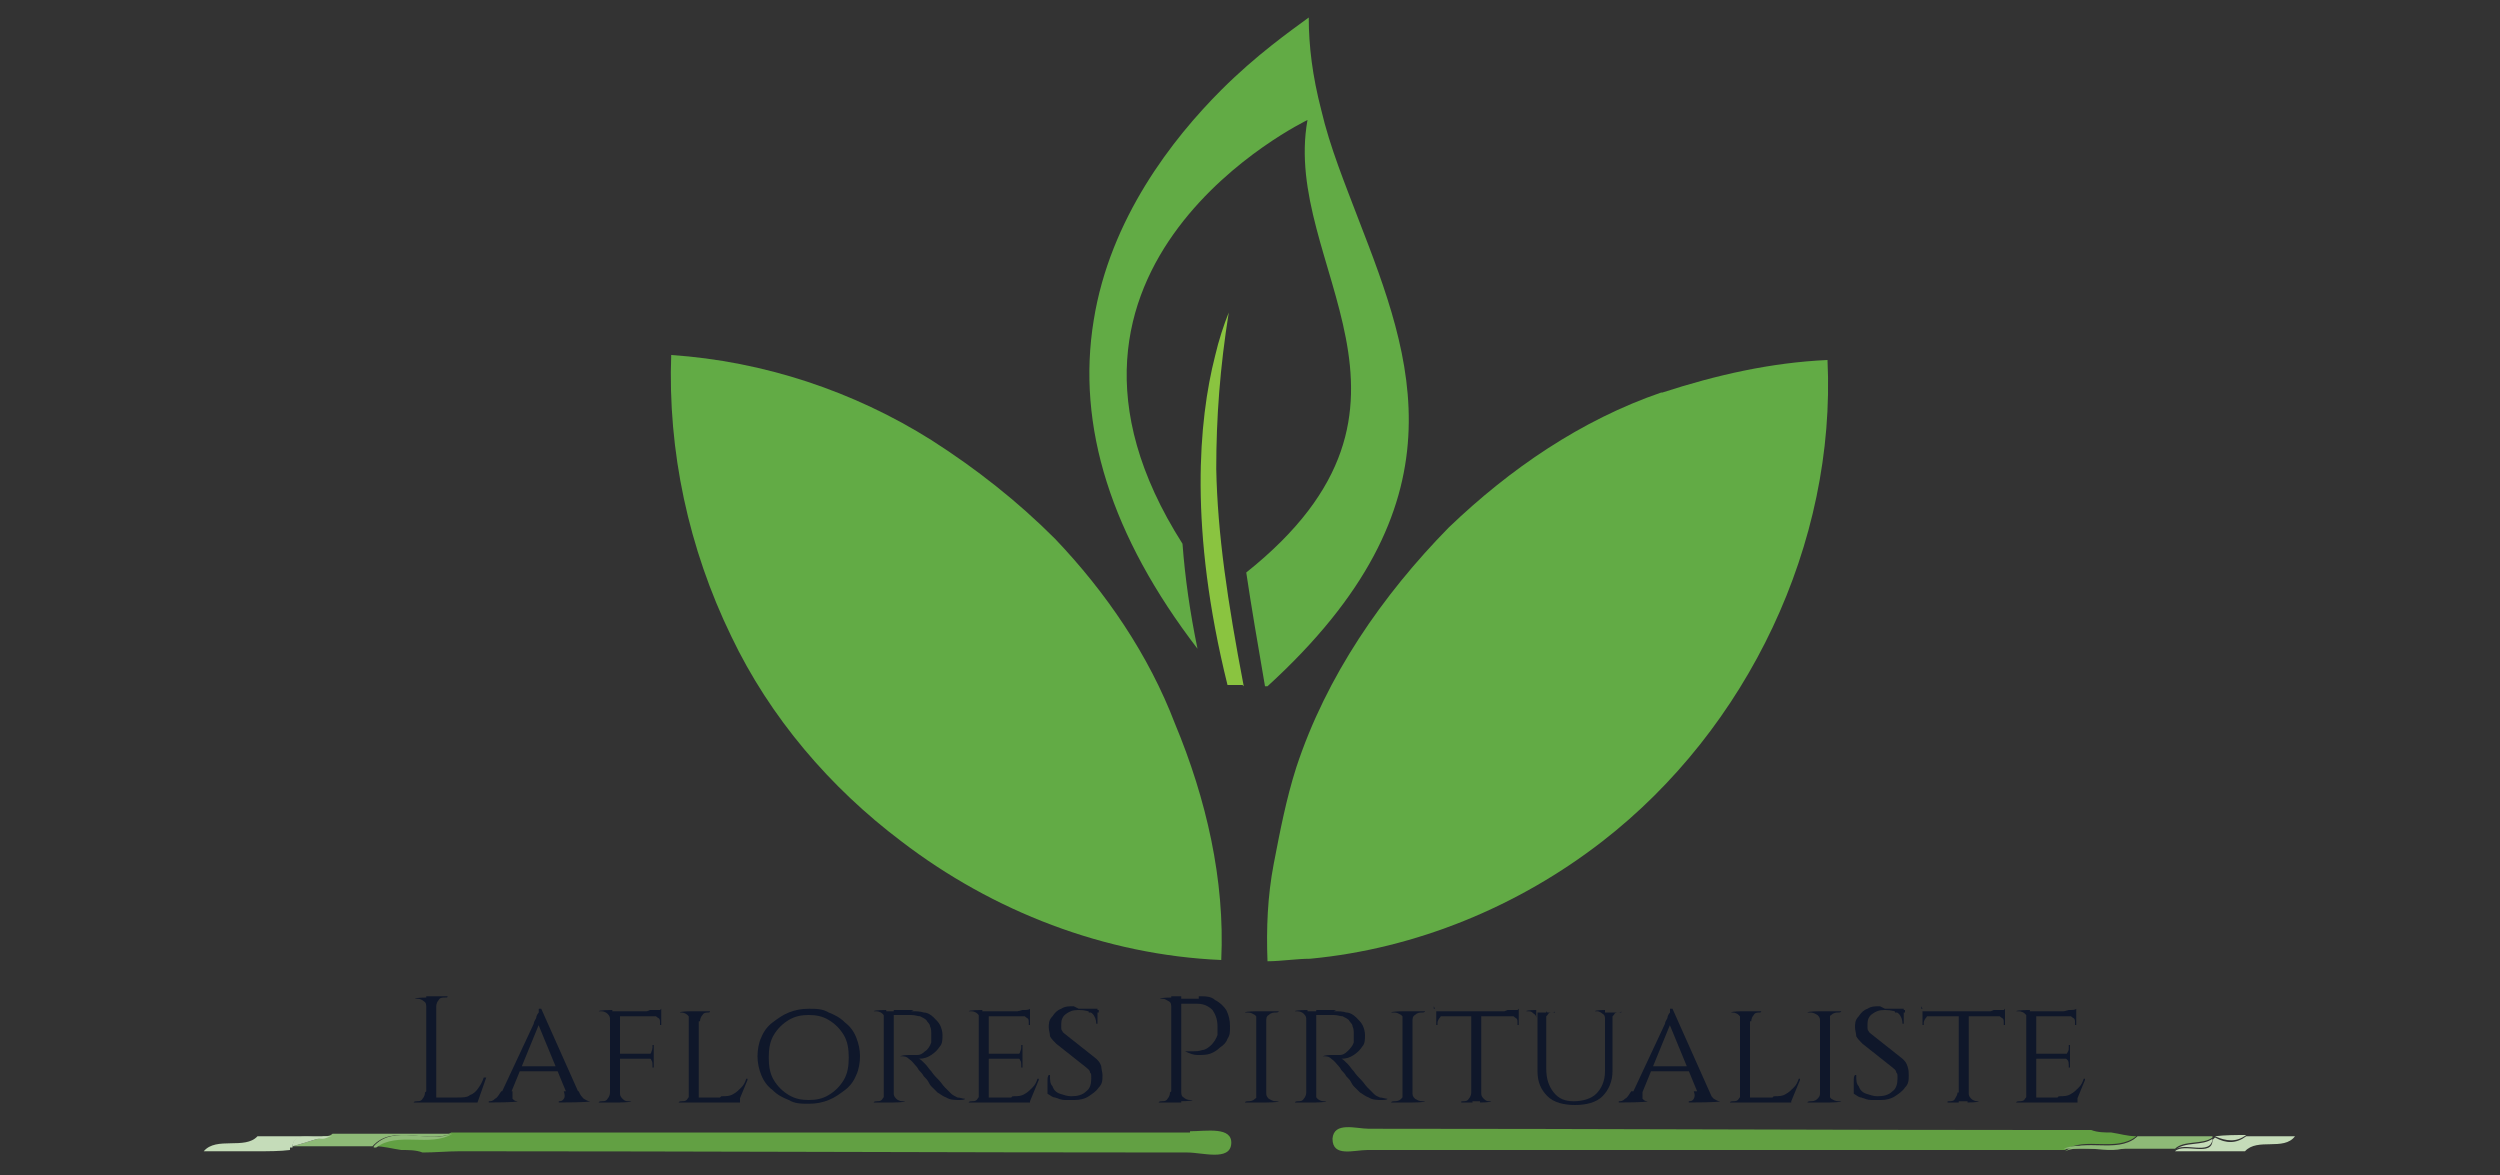 <svg xmlns="http://www.w3.org/2000/svg" viewBox="0 0 200 94"><rect x="0" y="0" width="200" height="94" fill="#333333" stroke="none"/><defs><style>      .cls-1 {        fill: #dbebc7;      }      .cls-2 {        fill: #97c55c;      }      .cls-3 {        fill: #92c254;      }      .cls-4 {        fill: #b1d485;      }      .cls-5 {        fill: #8ac440;      }      .cls-6 {        fill: #e9f3dd;      }      .cls-7 {        fill: #bbd995;      }      .cls-8 {        fill: #bfdc9c;      }      .cls-9 {        fill: #e5f1d7;      }      .cls-10 {        fill: #9cc864;      }      .cls-11 {        fill: #c5dcb9;      }      .cls-12 {        fill: #92c355;      }      .cls-13 {        fill: #8eba77;      }      .cls-14 {        fill: #a6ce74;      }      .cls-15 {        fill: #62ab45;      }      .cls-16 {        fill: none;      }      .cls-17 {        fill: #62a043;      }      .cls-18 {        fill: #a8cf77;      }      .cls-19 {        fill: #a7cf77;      }      .cls-20 {        fill: #a9cf78;      }      .cls-21 {        fill: #ebf4e1;      }      .cls-22 {        fill: #62a042;      }      .cls-23 {        fill: #c7e0a8;      }      .cls-24 {        fill: #cee87c;      }      .cls-25 {        fill: #9ec968;      }      .cls-26 {        fill: #a0ca6b;      }      .cls-27 {        fill: #d0e5b6;      }      .cls-28 {        fill: #aed27f;      }      .cls-29 {        fill: #e4f0d5;      }      .cls-30 {        fill: #c6dfa6;      }      .cls-31 {        fill: #cae1ab;      }      .cls-32 {        fill: #a7ce76;      }      .cls-33 {        fill: #aed280;      }      .cls-34 {        fill: #d8e9c2;      }      .cls-35 {        fill: #0f172a;      }      .cls-36 {        fill: #001524;      }      .cls-37 {        fill: #9fca6a;      }      .cls-38 {        fill: #daeac5;      }      .cls-39 {        fill: #9ac762;      }      .cls-40 {        fill: #aed381;      }    </style></defs><g><g id="Layer_1"><path class="cls-24" d="M-92.6-180.4q3.7,2,1.1,4.7c-.5.5-.7,1-.7,1.6,0,1.6-1.1,3-3.6,4.1-1.6.7-3,1.6-4.5,2.4,0,.2-1.5.8.2.7,1.1,0,2.3.3,3.4-.2,3.7-.3,7.3-.7,11-.5.9,0,1.3,0,1.4.7,0,1,.7,1.8,3.1,1.8.6,0,1.3.2,1,.6-.7.9.5.9,1.4,1.1,1.2.3,1.1.7-.1,1.1-.7.2-1.6.4-2.2.7-.8.4-2.5.5-2,1.2.5.7,2.1.9,3.5.8,1.2-.1,2.3-.4,3.5-.6,1-.2,1.2.1,1.6.4,1.8,1.1,4.2.6,6.6.5.7,1.4,3,1.3,5.1,1.4.9,0,1.3.2,1.2.6,0,.9-.8,1.8-1.8,2.5-.3.4-.6.9-.9,1.3-.2.3-1.8.7,0,1,1.1.2.9,1.3-.2,1.3-3.1.2-1.2,1.2-1.6,1.9-1.9.8-4.2,1.1-6.4,1.4-7.7,1-15.1,2.6-22.7,3.7-2.2.3-4.4.8-6.7.9-9.9.7-19.1,3-28.4,5-7.8,1.7-15.5,3.7-23.2,5.5-8.3,1.9-16.5,4.1-24.7,6.2-2,0-4.3,1.1-5.9-.2-.1-1-.9-1.6-3.1-1.7-1.6,0-3.6,0-4.3-1-1.8-1.6-2-1.6-5.4-1.2-3,.4-5.7.3-7.6-1-1.6-.3-3.6.2-4.9-.6-.3,0-.5-.2-.6-.4-.1-.3.1-.7-.3-.9-.3-.2-.6-.5-1-.7-.9-.4-2.7,0-3-1-.4-.2-.7-.5-.5-.6,2-1.4,2-3.1,4.1-4.5,2.3-1.6,4-3.3,6.7-4.7,1.2-1.3,3.6-2.1,5.2-3.2.2,0,.4-.2.4-.2-.2-.2.2,0-.3,0-.2,0-.4.2-.6.3-.5.2-.9.4-1.3.7-2.1.9-3.2.4-3.8-.6.2-1.8,1.3-3.4,3.8-4.8,1-.6,2-1.3,2.3-2,.7-1.3,2.1-2.3,3.4-3.4,2.3-2,5.7-3.1,9-4.3.7-.3,1.5-.4,2.3-.6,1.3-.5,3.6.3,4.2-1.1,6.7-2.6,13.1-5.4,20.6-7.2,5.1-1.3,9.5-3.3,14.8-4.4,5.3-1.2,10.4-2.7,16-3.2,2.1-.3,4.2-.6,6.4-.5.6,1.1-1.8.6-2.1,1.1.9-.4,2.2-.4,3.2-.8,1.4-.3,2.7-.7,4-1-1.5,0-3.1,1.2-4.5,0,0-.2,0-.3,0-.5,0,0,0-.2,0-.3,2.8-1,5.9-1.4,9-1.7,5.3-.4,10.7-1,16-.3.3,0,.5.2.8.3h0c1,.8.6,2,2.4,2.5Z"></path><g><path class="cls-36" d="M116.7-149.7c1.6,0,2.6-1.1,3.1-2.6.4-1.3.3-2.6.2-4-.3-4.3-.6-8.6-.8-12.9,0-.5-.6-1.3.5-1.5,2.8,5.1,4.9,10.4,7.1,15.7.7,1.7,1.2,4,3.7,3.6,2.6-.4,2.3-2.9,2.4-4.9.3-4,.4-8,.5-12,0-3.7-.1-7.3-1.1-10.9-.4-1.5-.3-3.4-2.4-3.4-2.2,0-2,2.1-2.2,3.5-.7,4-1.3,8-1.6,12.2-2.6-3.5-3.9-7.5-5.7-11.3-.5-1-.9-2.1-1.5-3-1.2-1.8-2.5-1.9-4.1-.5-1.5,1.2-1.6,2.9-1.7,4.5-.4,6.7-.6,13.5-.6,20.3,0,1.7.2,3.3.8,4.9.6,1.5,1.7,2.3,3.4,2.2Z"></path><path class="cls-36" d="M30.6-168.9c0-1.2,0-2.3-.1-3.5-.3-3-1.6-5.6-3.9-7.6-3.8-3.5-7.9-3.3-11.4.5-5.6,6-7.6,17.4-4.2,25,1.7,3.7,4.6,5.9,8.6,6.2,3.9.3,6.2-2.2,7.9-5.4,2.5-4.8,3.4-9.9,3.1-15.2ZM22.3-155.8c-.2.3-.6.4-1.4,1-.9-6.9-2.1-13.2.3-19.4.3-.8.5-2,1.5-2.2,1.2-.2,1.9.8,2.5,1.7.5.6.9,1.4,1.1,2.2,1.2,6.2,0,11.8-3.9,16.8Z"></path><path class="cls-36" d="M51-163.6c.7,1.5,1.2,3.1,2.3,4.4.6.7,1.4,1,2.4.8,1-.3,1.4-1.1,1.5-2,0-.5,0-1.1,0-1.6-.8-3.9-1.9-7.6-5-10.3-1.4-1.2-1-2.2-.3-3.3,0-.7-.1-1.5.6-2,.2-.1.2-.3,0-.5-.3-2.6-1.6-5-2.3-7.5-1-.3-1.7-1-2.1-2h0c-2.6-1.8-5.3-1.4-7.9-.3-2.6,1.1-4.4,3.3-3.9,6.6.4,2.3.4,4.6.4,7,0,6.3.2,12.7,1.2,18.9.1,1,.3,2,.6,2.9.4,1.3,1.2,2.1,2.7,2,1.4-.1,2.2-1.1,2.2-2.5,0-1.7,0-3.3,0-5-.1-3.5-.2-7.1-.4-10.6.1,0,.3-.2.5-.2.2,0,.4,0,.7,0,3.2.5,5.5,2.2,6.9,5.2ZM41.9-175.7c-.3-1.9-.7-3.9-1-5.8-.3-2.4.3-3.2,2.7-3.6.8-.1,1.5-.1,2.3-.2h0c.6,0,1.2,0,1.4.6.4,0,.6.3.7.7,2.1,1.6,2.3,2.1,1.7,4.1,0,.1,0,.2-.1.4-1.8,2.8-3,3.4-7.7,3.9Z"></path><path class="cls-36" d="M100.7-182.9c-.4-1.7-1-3.4-2-4.9-1.7-2.3-3.8-2.3-5.3.1-1.1,1.7-1.8,3.6-2.5,5.4-2.4,6.4-3.2,13.1-3.9,19.8-.3,2.8-.7,5.5-.5,8.3,0,1,.1,2.1,1.4,2.3,1.2.2,1.7-.9,2-1.8.5-1.6.9-3.2,1.3-4.8.3-1.3.3-2.8,1.1-3.8.8-1.1,2.5-.1,3.7-.5.5-.1,1.1-.2,1.6-.2q2.5-.3,2.6,2.3c0,.3,0,.7,0,1,0,0,0,0-.1,0,.1,1.2.1,2.5.5,3.6.4,1.4,1.5,2.2,3,2,1.4-.2,2.2-1.1,2.2-2.5,0-1.3,0-2.7-.3-4-1.6-7.5-3.2-14.9-4.9-22.4ZM97.9-169.7c-1.3-.2-2.6,0-4.2-.1.4-4.5,1.3-8.8,2.8-13.1,1.5,3.8,2.5,7.6,3,11.5.2,1.2-.1,1.9-1.5,1.7Z"></path><path class="cls-36" d="M68.1-150.9c5,3.8,10.9,1.7,12.3-4.4.6-2.6.6-5.3.4-7.9-.3-3.3-1.9-4.7-5.2-4.6-2.2,0-3.6,1.2-3.7,3,0,1.7.8,2.7,3.1,3.2.6.1,1.3,0,1.5.9.2,1.5-1.2,5-2.2,5.3-1.2.3-2.9-1.1-3.8-3.2-.2-.4-.3-.8-.4-1.3-.7-2.6-1.3-5.2-1.4-7.8-.2-3.4.3-6.6,1.7-9.7,1.4-3.2,2.2-3.5,5.3-2.2.8.3,1.7.9,2.4,0,.7-1,.2-1.9-.5-2.7-2.3-2.6-6.3-2.9-9-.6-1.8,1.5-3,3.5-4,5.7-3.3,7.5-2.6,14.9.3,22.3.6,1.7,1.8,3,3.3,4.1Z"></path><path class="cls-36" d="M169.4-158.7c-2.4,1.8-3,1.6-4-1.3-1-2.9-1.4-5.8-1.4-8.8-.2-3.8.1-7.5,1.1-11.2q1-3.4,4.6-3.8c1.5-.2,2.1-1.3,1.4-2.6-.4-.7-1-1.1-1.7-1.5-2.7-1.3-5.7-.5-7.6,2.2-1.9,2.7-2.9,5.7-3.7,8.8-1.7,6.9-1.1,13.4,2.8,19.5,1.2,1.9,2.9,3.4,5.1,4.1,2.7.8,5.4-.1,6.7-2.3.7-1.1.9-2.4-.2-3.3-1-.8-2-.5-3,.3Z"></path><path class="cls-36" d="M141-156.7c-1.1.7-1.5,1.9-.8,3.2.6,1.3,1.8,1.6,3.1,1.4,2.3-.3,4.5-1.1,6.6-2.3,1.7-1,1.8-2.4,0-3.3-1.3-.7-1.4-1.5-1.3-2.7.2-3.4-.1-6.9-.6-10.3-.4-3.4-.8-6.8-1.2-10.2-.1-1.1-.1-1.9,1.1-2.7,1.6-1,1.2-2.4-.5-3.1-1.2-.4-2.4-.3-3.9-.4-.7,0-1.7.1-2.6.3-1,.2-1.6.8-1.7,1.8-.1.9.3,1.7,1.1,1.8,1.4.3,1.6,1.1,1.6,2.4-.2,6.8.2,13.5.5,20.3,0,1.5.3,2.8-1.3,3.7Z"></path><path class="cls-36" d="M50.2-185.7c1.3,2.3,2.6,4.7,2.3,7.5.8-3-.3-5.4-2.2-7.5h0s0,0,0,0Z"></path><path class="cls-36" d="M50.2-185.7s0,0,0,0c.6,2.5,2,4.9,2.3,7.5.4-2.8-1-5.2-2.3-7.5Z"></path><path class="cls-36" d="M50.1-185.7s0,0,0,0h0s0,0,0,0h0s0,0,0,0c-.3-1.1-1.1-1.7-2.1-2,.8.6,1.4,1.3,2.1,1.9Z"></path><path class="cls-36" d="M50.1-185.7s0,0,0,0c-.7-.7-1.4-1.4-2.1-1.9h0c.4,1,1.1,1.7,2.1,2Z"></path><polygon class="cls-36" points="50.1 -185.7 50.1 -185.7 50.1 -185.7 50.1 -185.7"></polygon><path class="cls-36" d="M50.2-185.7s0,0,0,0c0,0,0,0,0,0,0,0,0,0,0,0Z"></path><polygon class="cls-36" points="50.1 -185.7 50.1 -185.7 50.1 -185.7 50.1 -185.7 50.1 -185.7"></polygon><path class="cls-36" d="M50.2-185.7h0s0,0,0,0h0Z"></path><path class="cls-36" d="M50.1-185.7s0,0,0,0c0,0,0,0,0,0,0,0,0,0,0,0,0,0,0,0,0,0Z"></path><path class="cls-36" d="M50.2-185.7h0s0,0,0,0c0,0,0,0,0,0,0,0,0,0,0,0Z"></path><path class="cls-36" d="M52.4-177.7c-.6.5,0,1.5-.6,2,.7-.5.8-1.2.6-2Z"></path><path class="cls-36" d="M51.7-175.7c.6-.5,0-1.5.6-2-.8.5-.7,1.3-.6,2Z"></path><path class="cls-36" d="M49.7-180c0,.1,0,.2-.1.4,0-.1,0-.2.1-.4Z"></path><path class="cls-36" d="M48-184.1c.9,1.2,2.2,2.4,1.7,4.1.7-2,.4-2.5-1.7-4.1,0,0,0,0,0,0,0,0,0,0,0,0Z"></path><path class="cls-36" d="M48-184.1s0,0,0,0c.7,1.5,1.6,2.8,1.6,4.5,0-.1,0-.3.1-.4.5-1.7-.8-2.9-1.7-4.1Z"></path><path class="cls-36" d="M47.3-184.8s0,0,0,0c-.3-.7-.8-.7-1.4-.6h0c.4.3,1.1.1,1.4.6Z"></path><path class="cls-36" d="M47.3-184.8h0Z"></path><path class="cls-36" d="M47.3-184.8h0s0,0,0,0c-.3-.5-1-.4-1.4-.6.4.4.9.6,1.4.7,0,0,0,0,0,0Z"></path><path class="cls-36" d="M48-184.1s0,0,0,0c0-.4-.3-.6-.7-.7,0,0,0,0,0,0,.3.1.5.3.7.6Z"></path><polygon class="cls-36" points="48 -184.1 48 -184.1 48 -184.1 48 -184.1"></polygon><path class="cls-36" d="M48-184.1h0s0,0,0,0c0,0,0,0,0,0-.1-.3-.4-.5-.7-.6,0,0,0,0,0,0,0,0,0,0,0,0,.1.3.3.6.7.6,0,0,0,0,0,0,0,0,0,0,0,0Z"></path><path class="cls-36" d="M48-184.1s0,0,0,0c0,0,0,0,0,0,0,0,0,0,0,0Z"></path><path class="cls-36" d="M48-184.1s0,0,0,0c0,0,0,0,0,0h0Z"></path><path class="cls-36" d="M48-184.1s0,0,0,0c0,0,0,0,0,0,0,0,0,0,0,0Z"></path><path class="cls-36" d="M48-184.1h0s0,0,0,0c0,0,0,0,0,0t0,0Z"></path><path class="cls-36" d="M47.3-184.8s0,0,0,0c0,0,0,0,0,0,0,0,0,0,0,0,0,0,0,0,0,0Z"></path><path class="cls-36" d="M47.3-184.8s0,0,0,0c0,0,0,0,0,0h0Z"></path><path class="cls-36" d="M47.3-184.8s0,0,0,0h0s0,0,0,0Z"></path><path class="cls-36" d="M47.3-184.8s0,0,0,0h0s0,0,0,0c0,0,0,0,0,0Z"></path><path class="cls-36" d="M47.4-184.7s0,0,0,0c0,0,0,0,0,0,0,0,0,0,0,0Z"></path></g><g><path class="cls-12" d="M120.2-135.5c-2.5,0-4.8.7-7.1,1.4-2.4.8-4.2,2.3-5.7,4.3-.5.8-.9,1.5-.4,2.3.4.8,1.3.7,2,.7,1.9-.1,3.8-.2,5.6-.6,4-.9,7.9-2.4,11.5-4.4,2-1.1,3.6-1.1,5.4.2.4.3.9.4,1.3.6.8.2,1.6.4,1.1-.9-.2-.7-.9-1.2-.9-2-.1-4.8-3-8.4-5.8-11.9-1.5-1.9-3.3-3.7-5.4-5.1-.2-.2-.4-.4-.7-.5-.7-.4-1.4-.7-2.1-.2-.6.5-.5,1.2-.3,1.9.6,1.9,1.2,3.9,2.1,5.7,1.1,2,2.2,4,3.7,5.9.6.3.6,1,1,1.4.2.3.4.5.5.8,0,0,0,.2,0,.3,0,0-.1.2-.2.2-.2,0-.4,0-.6,0-.2,0-.4,0-.6-.1-.4,0-.9-.2-1.3-.3-1.1-.2-2.1.1-3.1.3Z"></path><path class="cls-12" d="M105.9-141.5c-1.2,0-2.5-.2-3.7.2-.3,0-.5,0-.8,0-.2,0-.3,0-.4,0-.3,0-.6,0-.8,0-.2,0-.3.2-.5.3-.5.7-.2,1.2.4,1.6.2,0,.4.1.6.2.1,0,.3,0,.4,0,0,.1-.2.2-.4.2-1.5,0-2.2,1.7-3.6,1.7-1.7,1.4-3.7,2.5-5,4.4-.6,1-1.2,1.9-1.3,3.1-.2,1.8.4,2.5,2.3,2.3,2.4-.3,4.4-1.4,6.4-2.6,3.6-2.1,6.8-4.7,9.3-7.9,1-1.2,1.9-1.2,3.1-1.2,1.2-.7.9-1.4,0-2.1-.6-2.4-2-4.3-3.7-6-2.7-2.6-5.5-5-8.9-6.6-.3-.2-.7-.4-1-.5-.7-.3-1.5-.5-2.1,0-.7.7-.5,1.6,0,2.4.7,1.2,1.4,2.6,2.4,3.6,2.2,2.4,4.5,4.7,7.5,6.1.5.4.5.7-.2.8Z"></path><path class="cls-3" d="M87.2-140.6c.3.1.7.3,1,.4.8,1,0,1-.7,1.2-1.8,1.2-4,1.5-5.9,2.3-2.8,1.1-4.9,2.9-6.5,5.3,0,.7.4,1,1,1.1,1.7-.2,2.4-1.9,3.7-2.6,0,0,.2,0,.2,0,0,0,0,0-.1,0-.7.8-1.8,1.4-.6,2.7.6,0,1.1-.2,1.6-.5,2.1-1.7,5.2-1.5,7.1-3.8.4-.3,1-.5,1.1-.8.7-2.3,2.8-2.7,4.7-3.4.7.2,1.1-.7,1.8-.4h0c.4,0,.8-.3,1.3-.2h0c.4.2.8-.2,1.3,0h0c1.2-.2,1.4-.8.4-1.6h0c-.7-.1-1.4,0-2-.2h0c-1.3.8-2.3.4-3.2-.8-1.6-1-3.4-1.7-5.2-2.1-2.2,1-4.4.6-6.4-.7-.3,0-.5.1-.7.3-.4.9-.4,1.8.3,2.6.9,0,1.6.5,2.5.7h0c.6-.2,1.1,0,1.6.3h0c.7,0,1.4-.2,2.1.3Z"></path><path class="cls-39" d="M76.3-130.6c-.6,0-.9-.3-1.2-.7-1.1,1-1.9,2-2.1,3.5-.2,2,.8,2.9,2.7,2.3,2-.7,4.1-1.5,5.7-2.9,1.9-1.7,3.8-3.5,6-5,.3-.2.4-.6.6-.9-1.4.8-2.8,1.7-4.6,1.7-1.1,0-2.1.6-2.8,1.5-.5,1.4-1.7,2.1-2.9,2.9-.3.2-.2-.6-.1-.2,0,0,0,0,.2,0,.6-.5,1.9-.4,1.4-1.8,0-1.3,1.3-1.8,1.5-2.9-2,0-2.4,2.6-4.3,2.6Z"></path><path class="cls-2" d="M81.2-141.9c0-.8-.2-1.7-.3-2.5-.2,0-.5,0-.7-.2,0,0,0,.2,0,.2,0,0,.1,0,.2,0,.2,0,.4,0,.5.1,1.1.2,1.8,1.2,2.8,1.7,1.1.5,1.9-1,3,.2.4.4.4-1.3,1.2-1.5-3.5-1.5-7.1-2.6-10.8-2.7-1.1,0-2.3-.2-3.2.6-.1.4,0,.8.3,1.1.3.3.6.5,1,.7,1,.6,2,1.6,3,1.4,1.6-.3.3,1.1.9,1.2h0c.6-.1,1.1,0,1.6.3h0c.1,0,.2,0,.4,0,0-.1,0-.2.1-.4Z"></path><path class="cls-20" d="M137.9-127.5c.4.3.8.5,1.2.7,1.5.9,3,1.8,4.1,3.1,0-.1-.2-.6-.2-.8-.2-.4-.4-.8-.7-1.1-.5-.7-1-1.3-1.6-1.9-1-.9-2.1-1.6-3.3-2.3-1.9-1.1-3.4-2.4-4.3-4.3-.3.7.2,1.3.5,1.8.5.9-.2.9-.7,1,.3,0,1.9,1.4,2.2,1.6.9.7,1.9,1.3,2.8,2Z"></path><path class="cls-14" d="M74.5-145.3c-.2-.3-.4-.6-.7-.9-1.7,1.1-1.8,2.1-.1,2.9,1.7.9,3.5,1.2,5.4,1.4,0-.6.8-1.6-.6-1.7-1.3,0-2.1-1-3.2-1.5,0,0-.2.1-.2.1-.2,0-.3,0-.5-.1v-.2Z"></path><path class="cls-32" d="M126.8-135.5c.4-.9,0-1.3-.8-1.6-.4.3-.9.3-1.4.3-2-.8-4-1.6-6.1-2.4-.9.6-.5,1,.1,1.5.7.5,1.6.4,2.2,1.1.6.8,1.3,1,2.2,1,.7,0,1.3.6,2,.7h0c.4,0,.9.5,1.3-.1h0c0-.2.2-.4.5-.3Z"></path><path class="cls-32" d="M118.7-137.8c-.2-.5-.4-1-.1-1.5-2.2-.6-4.5-1.2-6.6-2.1.3.7.5,1.4,0,2.1,2.3.5,4.5,1,6.8,1.5Z"></path><path class="cls-25" d="M98.7-139.1c.6-.2,1.1-.4,1.7-.5-.6-.3-.9-.7-.9-1.4-.4,0-.9,0-1.3,0,.4.7.2,1.2-.4,1.6.3,0,.5.2.8.2Z"></path><path class="cls-25" d="M93.1-141.9q1.3,2,3.2.8c-1.2.2-2.2-.3-3.2-.8Z"></path><path class="cls-7" d="M124.6-136.9c.6.7,1.2,1,1.4-.3-.4-.4-.7-1-1.4-1.1.1.5.5.9,0,1.4Z"></path><path class="cls-23" d="M105.9-141.5c.2,0,.3.2.5.3.4.1,1,.3,1.2-.3.2-.6-.5-.7-.9-.8-.2,0-.4,0-.6,0,0,.3-.1.6-.2.8Z"></path><path class="cls-27" d="M87.5-138.9c.4,0,.7,0,1-.1.3-.1.8-.5.8-.6-.2-.5-.7-.5-1.1-.5,0,.6-.4.9-.7,1.2Z"></path><path class="cls-2" d="M83.5-141.2c-.7-.5-1.4-1.2-2.4-.7h0c0,.2,0,.3,0,.4s.2.1.2,0c.7.1,1.3.6,2.1.2Z"></path><path class="cls-25" d="M96.2-141.1c.7.6,1.3.6,2,.2-.7-.4-1.3-.6-2-.2Z"></path><path class="cls-2" d="M87.2-140.6c-.6-.7-1.4-.8-2.1-.3.7.4,1.4.4,2.1.3Z"></path><path class="cls-25" d="M95.4-139c-.7-.5-1.2,0-1.8.4.7.2,1.2,0,1.8-.4Z"></path><path class="cls-2" d="M85.1-140.8c-.4-.7-1-.8-1.6-.3.5.4,1,.5,1.6.3Z"></path><path class="cls-14" d="M80.7-141.5c-.4-.7-1-.8-1.6-.3.5.4,1,.4,1.6.3Z"></path><path class="cls-25" d="M96.7-139.3c-.5-.3-.9-.1-1.3.2.5.2.9,0,1.3-.2Z"></path><path class="cls-25" d="M97.9-139.3c-.4-.3-.8-.2-1.3,0,.4.2.8.2,1.3,0Z"></path><path class="cls-25" d="M100.1-141.3c.3.2.6.2.8,0-.3-.2-.6-.2-.8,0Z"></path><path class="cls-25" d="M101.3-141.3c.3,0,.5,0,.8,0-.3-.2-.5-.2-.8,0Z"></path><path class="cls-14" d="M81.5-141.4c0-.2-.2-.3-.3-.5-.2.1-.3.2-.5.3.2.2.5.3.8.2Z"></path><path class="cls-9" d="M124.7-143c-1.2-1.9-2.4-3.9-3.6-5.8.5,2.3,1.9,4.1,3.2,6,.2,0,.3,0,.4-.2Z"></path><path class="cls-10" d="M127.7-141.5c-.5-.9-1.1-1.6-2.2-1.4-.4.6-.3,1.1,0,1.7.4.5.6,1.3,1.4,1.1.6-.2.7-.8.7-1.3Z"></path><path class="cls-40" d="M127.7-141.5c-1,1.3-1,1.3-2.1-.1-.3,0-.4,0-.5.3.1.2.3.5.4.7.4.5.6,1.6,1.5,1.2.7-.3,1.1-1.2.6-2.1Z"></path><path class="cls-1" d="M114.5-131.9c-1.1.5-2.1.9-3.2,1.4,0,.2,0,.4,0,.4.1,0,.2,0,.3,0,1,0,1.8-.4,2.6-.9.6-.2.6-.5.2-.9Z"></path><path class="cls-29" d="M111.7-130.1c-.1-.2-.2-.3-.3-.5-.8.3-1.5.7-2.1,1.5,1.4.8,1.9,0,2.4-1Z"></path><path class="cls-6" d="M125.2-141.3c.1-.1.3-.2.5-.3,0-.4,0-.8-.1-1.3-.3,0-.6-.1-.8-.2-.1,0-.3.2-.4.2-.4.9.3,1.2.9,1.5Z"></path><path class="cls-7" d="M123.2-136c.1.2.2.4.4.6.4.6.9.6,1.5.3-.4-.8-1.1-1-1.9-.9Z"></path><path class="cls-30" d="M114.5-131.9c0,.3-.1.6-.2.9.8.2,1.4,0,1.8-.8-.5-.3-1.1-.2-1.6-.2Z"></path><path class="cls-7" d="M126.4-135.2c-.4,0-.9,0-1.3.1.5.6,1,1.1,1.3-.1Z"></path><path class="cls-7" d="M126.8-135.5c-.4-.2-.5,0-.5.3.2,0,.3-.2.5-.3Z"></path><polygon class="cls-31" points="129.2 -137.3 129.4 -137.3 129.3 -137.4 129.2 -137.3"></polygon><path class="cls-34" d="M105-147.1q-1.1-1.5-3.5-2.8c.4,1.7,1.7,2.4,3,3.2.4.1.5,0,.5-.4Z"></path><path class="cls-38" d="M105-147.1c-.2.1-.3.2-.5.4.9,1.2,2,2.2,3.7,2.9-.8-1.8-2-2.5-3.2-3.3Z"></path><path class="cls-25" d="M100.5-139.6c.3.2.6.5.9.7.3,0,.5,0,.8,0,.3,0,.5-.1.6-.4,0-.3-.2-.5-.5-.5-.6,0-1.3,0-1.8.3Z"></path><path class="cls-26" d="M101.4-135.1c.2,0,.4.2.6.2.3,0,.3-.4.1-.6-.2-.2-.5-.3-.6-.3-.3,0-.3.3-.1.7Z"></path><path class="cls-28" d="M96.7-135.2c.1,0,.3.3.4.2.1,0,.2-.2.3-.3-.1,0-.3-.2-.4-.2-.2,0-.3,0-.3.3Z"></path><path class="cls-33" d="M96.4-132.1c-.1.2,0,.4.1.4.2,0,.3,0,.5,0,0-.2,0-.4-.2-.4-.1,0-.3,0-.5,0Z"></path><path class="cls-19" d="M109.3-140.7c0,0-.2,0-.2,0-.1.2-.1.3.1.3,0,0,.1,0,.2-.1,0,0,0-.1,0-.2Z"></path><path class="cls-34" d="M76.3-130.6c1,.5,1.6-.3,2.2-.9.6-.7,1.3-1.4,2.1-1.8,0-.2.6-.8,0-.6-1.8.5-2.9,2.1-4.3,3.3Z"></path><path class="cls-18" d="M79.1-130.3c0,1.2-1.5,1.2-1.9,2.1,2.7-1,2.8-1,3.3-3-.5.3-1,.6-1.4.9Z"></path><path class="cls-8" d="M140-126.2s0,0,0,0c-.2-.5-.6-.4-1-.4.3.2.6.3,1,.5Z"></path><path class="cls-4" d="M74.4-127.4c.2.1.4.1.4-.1,0-.2,0-.3,0-.5-.2,0-.4,0-.4.1,0,.1,0,.3,0,.5Z"></path><path class="cls-37" d="M80.1-144.6c-.5-.6-1-1.1-2-.6.6.6,1.3.7,2,.6h0Z"></path><path class="cls-14" d="M75.2-145c-.3,0-.5-.1-.8-.2h0c0,.7.4.7.7.4v-.2Z"></path><path class="cls-37" d="M80.1-144.6c.3,0,.5.1.8.2-.3,0-.5-.1-.8-.2h0Z"></path><path class="cls-21" d="M75.2-144.9c-.2,0-.5-.2-.7-.3-.3.3-.3.6.1.8.4.2.6,0,.6-.5Z"></path></g><g><path class="cls-36" d="M288.5-201.9c0,0-.4.1-.9.1-.3,0-.7,0-1.2-.2h-.4c0-.1-.6-.4-.6-.4,0,0,0,0,0,0,0,0,0,0,0,0,0,0-.2-.1-.3-.2-.3-.2-.5-.4-.6-.5-.4-.7-.6-1.2-.6-1.7s0-.2.2-.3c.3-.3.6-.5,1-.5.2,0,.3,0,.4.2l.7.9c.1.1.2.2.4.3l.3.3.4.3c0,0,.1,0,.2,0,0,0,.2,0,.4,0,.3,0,.5-.1.7-.2.1-.1.2-.2.3-.3l.3-.3s0-.1.1-.3c0-.2,0-.3,0-.4,0,0,0-.2,0-.5,0,0-.1-.1-.3-.3,0-.2-.2-.3-.3-.5,0,0-.5-.3-1.2-.6l-.4-.2-.4-.3c-.2,0-.4-.2-.7-.5-.1,0-.2-.2-.3-.2,0,0-.3-.3-.7-.7,0,0-.1-.3-.3-.8l-.2-.8v-.5c0-.3,0-.6,0-.8,0,0,.1-.2.2-.5,0-.2.1-.6.5-1.2,0,0,.3-.4.9-1l.7-.4h.3c.1-.2.3-.2.5-.2s.5,0,.9,0,.7,0,.8.2c0,0,.4.2.8.5.6.5.9,1,1,1.4.2.7.2,1.4,0,2.2,0,0-.2.2-.6.3h-.5c-.4,0-.8-.3-1.2-.7-.1,0-.2-.3-.2-.6,0-.3,0-.5-.2-.6,0,0,0-.1-.2-.4-.2-.3-.4-.4-.4-.4s-.2,0-.2,0c-.5.4-.7.8-.8,1.3,0,.4,0,.9.4,1.4.1.2.2.3.3.3,0,.1.2.3.5.5l.3.3.8.6.3.3.4.2c.2,0,.4.2.6.4.3.2.6.6,1,1.1,0,.1.2.5.3,1.1v1.2c-.2,0-.2.2-.3.4,0,0,0,.2-.2.5,0,0-.2.2-.5.4-.4.3-.8.6-1.3.7-.1,0-.3,0-.5,0Z"></path><path class="cls-36" d="M298-209.2c0-.3,0-.5,0-.6s0-.1,0-.1v-.5c0-.2,0-.4,0-.5,0,0,0-.2,0-.3,0,0,0-.1,0-.2s0-.5,0-1.1c-.3,0-.5.1-.6.1h-.8c-.4.1-.6.2-.8.2-.4.1-.6.2-.7.1-.3,0-.6,0-.7,0-.1-.2-.2-.4-.2-.7,0-.3,0-.5,0-.6.1-.2.2-.3.3-.3,0,0,.2,0,.3-.1s.4-.1.5-.3l1.1-.4c.6-.1,1-.2,1.2-.3,0,0,.2,0,.4,0,.2,0,.4,0,.4,0s.1,0,.3-.1h1.3c0-.1,0,0,.2,0,.2,0,.4,0,.7,0,.2,0,.4,0,.5,0,0,0,.3,0,.6-.1,0,0,.2,0,.2,0,0,0,.2,0,.5-.1.1,0,.3,0,.4.1,0,0,.1,0,.2.1,0,0,.2.2.3.4.2.3.3.5.4.6.2.3.3.6.3.9,0,.1,0,.2,0,.2s-.1,0-.3,0c0,0-.1,0-.2,0,0,0-.4,0-.9.1h-.3c-.3,0-.7.1-1.2.1h-1.2s-.1,0-.1,0c0,1-.1,1.6,0,1.9,0,.5,0,.8,0,.8v.4c.1,2.4.2,3.6.2,3.7,0,0,0,.3,0,.6v1.6c.2,0,.3.2.3.5,0,.3,0,.4-.2.5-.3,0-.5.2-.7.2-.2,0-.4,0-.8,0,0,0-.2-.1-.5-.2,0,0,0-.1-.3-.3,0,0,0-.2,0-.3,0-.3-.1-.7-.1-1.3,0-.4,0-.7,0-.8,0,0,0-.2-.1-.7v-.7c0-.1,0-.2,0-.3v-.6s0-1.2,0-1.2h0Z"></path><path class="cls-36" d="M307.2-208.4v-1.5c.1,0,.2-.2.2-.4,0-.2,0-.3.1-.3,0,0,0,0,0-.1,0-.4.1-.7.3-.9.3-.7.5-1.2.7-1.6s.3-.6.5-.9c0,0,.2-.2.4-.3.5-.3,1.1-.4,1.5-.4s.9,0,1.4.2c.1,0,.3.1.6.3.2.2.4.3.4.3.2.1.5.4.7.9.2.4.4.8.4.9,0,.2,0,.5.2.9.1.4.2.8.2,1s0,.5.1.9c0,.4.1.7,0,1,0,1.9-.3,3.2-.7,4.1,0,.6-.2,1-.5,1.1v.3c0,.2-.1.3-.3.5-.1.2-.3.4-.5.5,0,0-.3,0-.8.2-.7.1-1.2.2-1.4.2-.3,0-.7,0-1.1,0-.4-.1-.7-.2-.8-.2s-.2,0-.4-.2c-.2-.1-.4-.2-.4-.3-.2-.2-.3-.3-.4-.4l-.3-.6c-.2-.2-.3-.4-.4-.8,0-.3-.1-.5-.2-.6,0-.1-.1-.3-.2-.5,0,0,0-.3,0-.5v-.2c0-.2,0-.4,0-.6,0,0,0-.2,0-.3s0-.3,0-.6v-.3c.1-.4.2-.7.2-.8ZM309.5-207v1.8c.3.8.6,1.3,1,1.6,0,0,.2.1.5.2h.5c0,.1.1,0,.2,0,0,0,.2,0,.2-.1,0-.1.2-.2.3-.3,0,0,.1-.1.1-.1,0,0,0-.1,0-.3,0,0,0-.1.2-.3.1-.7.3-1.2.4-1.4,0-.6,0-1,0-1.1,0-.6-.1-1.2-.4-2.1-.2-.2-.2-.8-.2-1.8,0-.2-.1-.4-.1-.6,0-.2,0-.3-.1-.5s-.1-.3-.2-.4,0-.1,0-.2c0,0,0-.1,0-.2-.2-.3-.5-.1-1,.5l-.3.6s0,.3-.2.7c-.2.7-.3,1.2-.3,1.2,0,0,0,.4-.2.8,0,0,0,.1,0,.3s0,.3,0,.6c0,.3,0,.6,0,.9Z"></path><path class="cls-36" d="M319.6-207.2c0-.1.1-.5.2-1.3l.4-2.2c0,0,0-.2,0-.4,0-.1,0-.3,0-.4s0-.4,0-.8l-.2-.2-.4-.2c-.2,0-.3-.2-.5-.4,0,0,0-.1,0-.3s.1-.3.3-.4c0,0,.2,0,.4-.1,0,0,.2,0,.4-.2,0,0,.2,0,.4-.2l.9-.3c0,0,.2,0,.3-.1.2,0,.3-.1.5-.1h.8c.4-.1.7-.1,1,0,.2,0,.4,0,.6.1.1,0,.3,0,.5.1.2,0,.4,0,.5.2,0,0,.2,0,.3,0,.2.1.3.2.5.3l.5.4c.3.2.5.5.7.9.3.3.2.7,0,1.2,0,0,0,.2-.2.4-.4.8-1.1,1.6-2.2,2.4l-.6.2-1,.6c.1.2.4.5.7,1.1l1.6,2.1.2.4.5.6c0,0,.2.2.3.3l.3.3c.3.3.4.5.3.8,0,.3-.2.5-.6.5h-.5c0,0-1-.4-1-.4l-.3-.3c-.3-.1-.5-.3-.7-.5s-.4-.4-.6-.7c-.2-.2-.6-.5-1-1,0,0,0-.1-.1-.3-.2-.1-.3-.4-.4-.9,0,0,0,0,0,0s0-.1-.1-.2c0,0-.1-.2-.1-.2,0-.4-.2-.7-.4-.9h0c0,0,0,.2,0,.3v.4l-.2,1.2-.3,1.4s0,.1,0,.3c0,.1,0,.2,0,.2,0,0,0,0,0,.2s0,.2,0,.3c0,.1,0,.3-.1.5s-.2.4-.3.5c-.1,0-.4,0-.8,0-.1,0-.3-.2-.5-.6-.1,0-.2-.3-.4-.7,0-.2,0-.4,0-.4s0-.1,0-.2c0-.2,0-.4,0-.6h0c0-.2,0-.2,0-.2,0,0,0-.1,0-.2,0,0,0-.2,0-.2,0-.1,0-.3,0-.5s0-.4.1-.6c0-.2,0-.5,0-1.1ZM322.5-211.4c0,.3,0,1-.3,2.2v.3s.1-.1.3-.3c.3-.2.7-.5,1.2-.8l.3-.2.6-.3.7-.4s0,0,0-.2c.3-.5.4-.8.5-1.1,0-.2,0-.3,0-.4,0,0-.2-.1-.5-.2,0,0-.2,0-.4-.1-.5,0-1,0-1.3.1h-.5c0,0-.3,0-.3,0v.5c-.1,0-.1.2-.2.4,0,.1,0,.2,0,.4Z"></path><path class="cls-36" d="M335.4-214.8l.4-.2s.1,0,.2,0c.3-.1.7-.2,1.1-.3,0-.1.2,0,.5.1.1,0,.2,0,.2,0s0,0,.2.1c0,.1.1.2.2.2l.2.2c.2,0,.3.2.3.2,0,0,0,.2,0,.3,0,.2,0,.3-.2.4-.1.1-.2.2-.3.2-.5.2-.8.3-.9.3s-.4,0-.6.2c-.2.1-.4.2-.6.2-.1,0-.3,0-.3,0s-.2.1-.3.2c-.3.2-.6.3-.9.4,0,0,0,0,0,.2,0,.1-.1.3-.1.5s-.1.5-.2.8l-.2,1.1c0,.2,0,.4,0,.4s0,0,0,0c.7-.3,1.2-.5,1.3-.7.1-.2.3-.2.6-.2h.2c0-.1.1-.1.3-.1.2,0,.6,0,.9.5v.2c-.1.1-.2.3-.4.4s-.3.3-.3.3-.2,0-.2,0c0,0,0,0,0,0h0c0,0-.2.1-.3.2-.1.1-.2.2-.3.2-.1,0-.2.1-.3.2,0,0-.2.1-.2.1s-.1,0-.2,0-.1,0-.2.1c0,0-.1,0-.2,0s-.2.1-.4.4c0,0-.2,0-.3-.1s-.3-.2-.3-.2c0,0,0,.2,0,.5,0,0,0,.2,0,.5,0,.5,0,1,0,1.5s0,.8.2.9c0,.1.2.2.3.2.2,0,.4,0,.5-.2.1,0,.2-.1.3-.1,0,0,.2,0,.3-.2.1,0,.2-.1.3-.1s.2-.2.6-.5c0,0,.1-.1.3-.2.1,0,.2-.1.2-.2,0,0,.1-.1.3-.2.2,0,.4-.2.6-.2.2,0,.4,0,.5,0,.2.1.5.3.8.6,0,.1,0,.3,0,.7s-.2.6-.4.8l-.2.2c-.2.3-.6.5-1,.8-.3.2-.5.3-.5.3,0,0-.1.1-.1.1,0,.1-.1.2-.2.1,0,0-.2,0-.4,0-.2,0-.4,0-.5,0,0,0-.2,0-.3,0-.1,0-.6-.2-1.3-.7-.1,0-.2-.1-.2-.1s-.1,0-.3,0c-.1,0-.2-.1-.4-.2-.4-.3-.7-.4-.8-.5,0,0-.2-.2-.3-.2-.1,0-.2-.1-.2-.2,0,0,0-.2-.1-.3,0,0,0-.1-.1-.4-.1-.2-.1-.3-.1-.4,0,0,0-.1,0-.2,0,0,0-.4,0-1.2,0-.7,0-1.1,0-1.2,0,0,0-.2,0-.5,0-.2,0-.4.1-.5.1-.1.1-.3.1-.5,0-.2,0-.3,0-.4,0,0,0-.3.1-.6v-.4c.2-.3.3-.5.3-.6s0-.2,0-.4c0,0,0-.3.2-.7v-.3c.1,0,.2-.2.2-.2.3-.7.5-1.1.6-1.2,0,0,0-.3.3-.7,0-.2,0-.3.3-.4.2,0,.4,0,.6,0,.2.1.3.2.4.2,0,0,.1,0,.2.2,0,0,.3,0,.6,0Z"></path></g><g><g><path class="cls-15" d="M53.7,28.4c7.4.5,14.6,2.9,20.8,6.8,3.6,2.3,6.9,4.9,9.9,7.9,4.1,4.3,7.5,9.3,9.6,14.8,2.5,6,4,12.5,3.7,18.9-9.3-.4-18.3-3.9-25.6-9.5-5.7-4.3-10.5-9.9-13.6-16.4-3.4-7-5.1-14.8-4.8-22.6Z"></path><path class="cls-15" d="M133,31.4c4.3-1.4,8.7-2.4,13.2-2.6.7,14.7-6.4,29.5-18,38.5-6.7,5.2-14.9,8.6-23.4,9.4-1.1,0-2.3.2-3.4.2-.1-2.6,0-5.2.5-7.8.5-2.6,1-5.2,1.8-7.7,2.4-7.3,6.9-13.8,12.2-19.2,4.9-4.7,10.6-8.6,17-10.8Z"></path></g><g><path class="cls-5" d="M99.5,54.9c-1.3-6.8-2.1-12.2-2.2-17.4,0-4.1.3-8.1,1-12.5-.4,1-.8,2.2-1.1,3.5-1.3,5.1-2.1,13.8,1,26.3.4,0,.8,0,1.2,0Z"></path><path class="cls-15" d="M108.7,17.6c-1.1-2.9-2.3-5.8-3-8.8-.7-2.7-1-5.1-1-7.4-1.5,1.1-4.2,3-7,5.8-3.9,3.9-8.9,10.3-10.2,18.4-1.4,8.5,1.4,17.3,8.3,26.3-.6-2.9-1-5.7-1.2-8.4-14.2-22.3,10-33.9,10-33.9-2.1,11.6,11.9,22.8-4.9,36.2.4,2.7.9,5.6,1.5,9.1,0,0,.1,0,.2,0,16-14.6,11.6-26.2,7.3-37.3Z"></path></g></g><g><g><g><path class="cls-16" d="M26.6,90.7c-.3,0-.5.2-.8.2.3,0,.6,0,.8-.2Z"></path><path class="cls-16" d="M23.2,91.8h0,0c0,0,.2,0,.2,0,0,0,0,0,0,0,0,0-.2,0-.2,0Z"></path><path class="cls-17" d="M95.2,90.6c-19.7,0-39.4,0-59.1,0-1.7,1.1-4.4-.2-6.1,1.1.7,0,1.4.2,2.1.3.6,0,1.2,0,1.7.2,1,0,2-.1,3-.1,19.4,0,38.8.1,58.2.1,1.2,0,3.4.7,3.5-.7.1-1.4-2-1-3.3-1Z"></path><path class="cls-13" d="M25.8,91c-.8.2-1.6.5-2.4.7,0,0,0,0,0,0,2.2,0,4.4,0,6.6,0,0,0-.1,0-.2,0,1.6-1.8,4.3-.2,6.3-1-3.2,0-6.3,0-9.5,0h0c-.2.2-.5.2-.8.2Z"></path><path class="cls-13" d="M29.9,91.8c0,0,.1,0,.2,0h0c1.7-1.3,4.3,0,6.1-1.1-1.9.8-4.7-.8-6.3,1Z"></path><path class="cls-11" d="M21.4,92.1c-.3,0-.6-.1-.9-.2.3,0,.6.2.9.2Z"></path><path class="cls-11" d="M23.2,91.8c0,0,.2,0,.2,0,0-1.2,1.4-.7,2.4-.7.3,0,.5-.2.8-.2h0c-2,0-4,0-6,0-1,1.1-3.3,0-4.3,1.2h0c1.4,0,2.8,0,4.3,0,.9,0,1.8,0,2.6-.1,0,0,0,0,0,0Z"></path><path class="cls-11" d="M23.4,91.7c.8-.2,1.6-.5,2.4-.7-1,0-2.4-.4-2.4.7Z"></path></g><g><path class="cls-16" d="M177,91c0,0,0,.1,0,.2,0,0,.1-.1.2-.2h0c0,0-.1,0-.2,0Z"></path><path class="cls-22" d="M170.9,90.9c-.7,0-1.3-.2-2-.3-.5,0-1.1,0-1.6-.2-1.3,0-2.7,0-4,0-17.9,0-35.8-.1-53.8-.1-1,0-2.8-.6-2.9.8,0,1.5,1.7.9,2.8.9,18.6,0,37.2,0,55.8,0,1.6-1.1,4.1.2,5.7-1.1Z"></path><path class="cls-13" d="M177,91.1c0,0,0-.1,0-.2-2,0-4.1,0-6.1,0,0,0,0,0,.1,0-1.5,1.8-4.1.2-5.9,1,3,0,5.9,0,8.9,0,0,0,0,0,0,0,.7-.7,2.2-.3,3-.9Z"></path><path class="cls-13" d="M171,91s0,0-.1,0h0c-1.6,1.3-4.1,0-5.7,1.1,1.8-.8,4.4.8,5.9-1Z"></path><path class="cls-11" d="M183.7,90.9h0c-1.3,0-2.6,0-4,0h0c-.8.6-1.6.6-2.5.1,0,0-.1.1-.2.2,0,1.4-2.3.2-3,.9,0,0,0,0,0,0,1.9,0,3.8,0,5.6,0,1-1.1,3.1,0,4-1.2Z"></path><path class="cls-11" d="M177,91.1c-.8.6-2.2.2-3,.9.7-.7,2.9.5,3-.9Z"></path><path class="cls-11" d="M179.7,90.8c-.8,0-1.7,0-2.5.1.9.4,1.7.5,2.5-.1Z"></path></g></g><g><path class="cls-35" d="M34.1,80.6h0c0-.2,0-.4-.2-.5-.1-.1-.3-.2-.5-.2h-.2c0-.1,1-.1,1-.1v.9ZM34.1,87.3v.9h-1c0-.1.2-.1.2-.1.2,0,.4,0,.5-.2.1-.1.2-.3.2-.5h0ZM34.9,79.7v8.5h-.8v-8.5h.8ZM34.8,80.6v-.9h1c0,.1,0,.1-.2.1-.2,0-.4,0-.5.2-.1.1-.2.3-.2.5h0ZM38.1,87.8v.4h-3.3v-.4h3.3ZM38.9,86.2l-.7,2h-2l.4-.4c.4,0,.8,0,1-.2.3-.1.5-.3.7-.6s.3-.5.4-.8h.1Z"></path><path class="cls-35" d="M41,87.3c0,.2,0,.4,0,.6.1.1.2.2.4.2h0c0,.1-2.3.1-2.3.1h0c0-.1,0-.1,0-.1.2,0,.3,0,.5-.2.2-.1.3-.3.5-.6h.7ZM43.3,80.7v.8c0,0-2.7,6.6-2.7,6.6h-.8l2.9-6.2c0-.2.2-.4.2-.5,0-.1.1-.3.2-.4,0-.1,0-.2,0-.3h.1ZM44.7,85.3v.4h-3.2v-.4h3.2ZM43.3,80.7l3.3,7.4h-1l-2.6-6.3.2-1.1ZM45.4,87.3h.9c.1.3.3.5.4.6.2.1.3.2.5.2h0c0,.1-2.5.1-2.5.1h0c0-.1,0-.1,0-.1.1,0,.3,0,.4-.2.1-.1.1-.3,0-.6Z"></path><path class="cls-35" d="M48.8,81.6h0c0-.2,0-.3-.2-.5-.1-.1-.3-.2-.5-.2h-.2c0-.1,1.1-.1,1.1-.1l-.2.8ZM48.8,87.4l.2.8h-1.1c0-.1.2-.1.2-.1.2,0,.4,0,.5-.2.1-.1.2-.3.2-.5h0ZM49.6,80.9v7.3h-.8v-7.3h.8ZM49.6,87.4h0c0,.2,0,.3.2.5s.3.2.5.2h.2c0,.1-1.1.1-1.1.1l.2-.8ZM52.9,80.9v.4h-3.3v-.4h3.3ZM52.3,84.3v.4h-2.7v-.4h2.7ZM52.9,80.7v.3h-1.4c.2-.1.3-.1.5-.2.2,0,.4,0,.5,0,.2,0,.3,0,.3,0ZM52.3,83.7v.7h-.6c.2,0,.3,0,.4-.2,0-.1.1-.2.1-.4v-.2h.1ZM52.3,84.7v.7h-.1v-.2c0-.1,0-.3-.1-.4,0-.1-.2-.2-.4-.2h0s.6,0,.6,0ZM52.9,81.2v.8h-.1v-.2c0-.2,0-.3-.2-.4-.1-.1-.3-.2-.4-.2h0s.7,0,.7,0Z"></path><path class="cls-35" d="M55.2,81.7h0c0-.2,0-.3-.2-.5-.1-.1-.3-.2-.5-.2h-.1c0-.1.9-.1.9-.1v.8ZM55.2,87.4l.2.8h-1.1c0-.1.2-.1.2-.1.2,0,.4,0,.5-.2.1-.1.2-.3.2-.5h0ZM55.9,80.9v7.3h-.8v-7.3h.8ZM55.9,81.7v-.8h.9c0,.1-.1.1-.1.1-.2,0-.4,0-.5.2-.1.1-.2.3-.2.5h0ZM59.2,87.8v.4h-3.3v-.4h3.3ZM59.8,86.4l-.7,1.7h-1.8l.4-.4c.4,0,.7,0,1-.2.2-.1.4-.3.6-.5.2-.2.3-.4.4-.7h.1Z"></path><path class="cls-35" d="M64.7,80.7c.6,0,1.1,0,1.6.3.5.2.9.4,1.3.8.4.3.7.7.9,1.2.2.5.3,1,.3,1.5s-.1,1.1-.3,1.5c-.2.5-.5.9-.9,1.2-.4.3-.8.6-1.3.8-.5.2-1,.3-1.6.3s-1.1,0-1.6-.3c-.5-.2-.9-.4-1.3-.8-.4-.3-.7-.7-.9-1.2-.2-.5-.3-1-.3-1.5s.1-1.1.3-1.5c.2-.5.5-.9.9-1.2.4-.3.8-.6,1.3-.8.5-.2,1-.3,1.6-.3ZM64.7,88c.6,0,1.1-.1,1.6-.4.5-.3.9-.7,1.2-1.2.3-.5.4-1.1.4-1.8s-.1-1.3-.4-1.8c-.3-.5-.7-.9-1.2-1.2-.5-.3-1-.4-1.6-.4s-1.1.1-1.6.4-.9.7-1.2,1.2c-.3.5-.4,1.1-.4,1.8s.1,1.3.4,1.8c.3.5.7.9,1.2,1.2s1,.4,1.6.4Z"></path><path class="cls-35" d="M70.8,81.6h0c0-.2,0-.3-.2-.5-.1-.1-.3-.2-.5-.2h-.2c0-.1,1-.1,1-.1v.8ZM70.8,87.4v.8c.1,0-.9,0-.9,0h0c0-.1.2-.1.2-.1.2,0,.4,0,.5-.2.1-.1.2-.3.2-.5h0ZM71.5,80.9v7.3h-.8v-7.3h.8ZM71.5,87.4h0c0,.2,0,.3.2.5.1.1.3.2.5.2h.2c0,.1-1,.1-1,.1v-.8ZM72.9,80.9c.4,0,.7,0,1,.1.3,0,.6.2.8.4.2.2.4.4.5.6.1.2.2.5.2.8s0,.7-.2.9c-.2.3-.4.5-.7.7-.3.2-.6.3-1,.3.1,0,.3.2.5.4.2.2.3.4.5.6.2.3.4.5.6.7.2.2.3.4.5.6.2.2.3.3.5.5.1.1.3.2.5.3.2,0,.4.1.6.1h0c0,.1-.4.1-.4.1-.4,0-.8,0-1.1-.2-.3-.1-.5-.3-.7-.4-.2-.2-.3-.3-.5-.5,0,0-.1-.1-.2-.3-.1-.2-.2-.3-.4-.5-.1-.2-.3-.4-.4-.5-.1-.2-.2-.3-.2-.3-.2-.2-.3-.4-.6-.6-.2-.2-.4-.2-.7-.2h0c.3-.1.5-.1.7-.1.2,0,.5,0,.7,0,.2,0,.4-.1.6-.3.2-.1.4-.4.5-.7,0,0,0-.2,0-.3,0-.1,0-.2,0-.4,0-.2,0-.4-.1-.6,0-.2-.2-.3-.3-.5-.1-.1-.3-.2-.5-.3-.2,0-.4-.1-.7-.1-.4,0-.7,0-1,0-.3,0-.4,0-.4,0s0,0,0-.1c0,0,0-.2,0-.3h1.6Z"></path><path class="cls-35" d="M78.4,81.6h0c0-.2,0-.3-.2-.5-.1-.1-.3-.2-.5-.2h-.2c0-.1,1.1-.1,1.1-.1l-.2.8ZM78.4,87.4l.2.8h-1.1c0-.1.2-.1.2-.1.2,0,.4,0,.5-.2.1-.1.2-.3.2-.5h0ZM79.1,80.9v7.3h-.8v-7.3h.8ZM82.4,80.9v.4h-3.3v-.4h3.3ZM81.8,84.3v.4h-2.7v-.4h2.7ZM82.4,87.8v.4h-3.3v-.4h3.3ZM83.1,86.4l-.7,1.7h-1.8l.4-.4c.4,0,.7,0,1-.2.2-.1.4-.3.6-.5.2-.2.3-.4.4-.7h.1ZM82.4,80.7v.3h-1.4c.3-.1.5-.1.8-.2.3,0,.5,0,.6-.1ZM81.8,83.7v.7h-.6c.2,0,.3,0,.4-.2,0-.1.1-.2.1-.4v-.2h.1ZM81.8,84.7v.7h-.1v-.2c0-.1,0-.3-.1-.4,0-.1-.2-.2-.4-.2h0s.6,0,.6,0ZM82.4,81.2v.8h-.1v-.2c0-.2,0-.3-.2-.4-.1-.1-.3-.2-.4-.2h0s.7,0,.7,0Z"></path><path class="cls-35" d="M86.3,80.7c.2,0,.4,0,.6,0,.2,0,.3,0,.4,0,.1,0,.2,0,.3,0,0,0,.2,0,.2,0v1.2s-.1,0-.1,0c0-.3-.1-.6-.3-.8-.2-.2-.6-.3-1.1-.3s-.7.1-1,.3c-.3.2-.4.5-.4.8,0,.1,0,.2,0,.3,0,.1,0,.2.1.3,0,.1.2.2.3.3l2.4,1.9c.2.2.3.3.4.6,0,.2.1.5.1.7,0,.4,0,.7-.3,1-.2.3-.5.5-.8.7s-.7.3-1.1.3-.5,0-.8,0c-.3,0-.5-.1-.8-.2-.2,0-.4-.2-.6-.3,0-.1,0-.3,0-.4s0-.4,0-.6c0-.2,0-.4.1-.5h.1c0,.4,0,.7.2.9.1.3.3.5.6.6.3.1.6.2.9.2.5,0,.9-.1,1.2-.4.3-.2.4-.6.4-1s0-.4-.1-.5c0-.2-.2-.3-.3-.4l-2.4-1.9c-.2-.2-.4-.4-.5-.6,0-.2-.1-.5-.1-.7,0-.3,0-.6.3-.9.2-.3.4-.5.7-.6.3-.2.6-.2,1-.2ZM87.9,80.8v.2s-.8,0-.8,0v-.2h.8Z"></path><path class="cls-35" d="M93.7,80.6h0c0-.2,0-.4-.2-.5-.2-.1-.3-.2-.5-.2h-.2c0-.1,1-.1,1-.1v.9ZM93.7,87.3v.9h-1c0-.1.2-.1.2-.1.2,0,.4,0,.5-.2.1-.1.2-.3.2-.5h0ZM94.5,79.7v8.5h-.8v-8.5h.8ZM95.9,79.7c.5,0,1,0,1.3.3.4.2.7.5.9.8.2.4.3.8.3,1.3s0,.7-.2,1c-.1.3-.3.5-.6.7-.2.2-.5.4-.8.5-.3.1-.6.1-1,.1-.3,0-.6-.1-1-.3h0c.3,0,.5,0,.7,0,.2,0,.4,0,.7-.1.2,0,.5-.2.7-.4s.4-.5.5-.8c0,0,0-.2,0-.3,0-.1,0-.3,0-.4,0-.6-.2-1-.4-1.3-.3-.3-.7-.5-1.2-.5h-1.4c0-.1,0-.2-.1-.4h1.6ZM94.5,87.3h0c0,.2,0,.4.2.5.1.1.3.2.5.2h.2c0,.1-1,.1-1,.1v-.9Z"></path><path class="cls-35" d="M100.6,81.7h0c0-.2,0-.3-.2-.5-.2-.1-.3-.2-.6-.2h-.2c0-.1,1-.1,1-.1v.8ZM100.6,87.4v.8h-1c0-.1.2-.1.2-.1.2,0,.4,0,.6-.2.2-.1.2-.3.2-.5h0ZM101.3,80.9v7.3h-.8v-7.3h.8ZM101.3,81.7v-.8h1,0c0,.1-.2.1-.2.1-.2,0-.4,0-.6.2-.2.1-.2.3-.2.5h0ZM101.3,87.4h0c0,.2,0,.3.2.5.2.1.3.2.6.2h.2c0,.1-1,.1-1,.1v-.8Z"></path><path class="cls-35" d="M104.5,81.6h0c0-.2,0-.3-.2-.5-.1-.1-.3-.2-.5-.2h-.2c0-.1,1-.1,1-.1v.8ZM104.5,87.4v.8c.1,0-.9,0-.9,0h0c0-.1.2-.1.2-.1.2,0,.4,0,.5-.2.1-.1.2-.3.2-.5h0ZM105.3,80.9v7.3h-.8v-7.3h.8ZM105.2,87.4h0c0,.2,0,.3.2.5.1.1.3.2.5.2h.2c0,.1-1,.1-1,.1v-.8ZM106.7,80.9c.4,0,.7,0,1,.1.3,0,.6.2.8.4.2.2.4.4.5.6.1.2.2.5.2.8s0,.7-.2.9c-.2.3-.4.5-.7.7-.3.2-.6.3-1,.3.1,0,.3.2.5.4.2.2.3.4.5.6.2.3.4.5.6.7.2.2.3.4.5.6.2.2.3.3.5.5s.3.2.5.3c.2,0,.4.1.6.1h0c0,.1-.4.1-.4.1-.4,0-.8,0-1.1-.2-.3-.1-.5-.3-.7-.4-.2-.2-.3-.3-.5-.5,0,0-.1-.1-.2-.3-.1-.2-.2-.3-.4-.5-.1-.2-.3-.4-.4-.5-.1-.2-.2-.3-.2-.3-.2-.2-.3-.4-.6-.6-.2-.2-.4-.2-.7-.2h0c.3-.1.5-.1.7-.1.2,0,.5,0,.7,0,.2,0,.4-.1.6-.3s.4-.4.5-.7c0,0,0-.2,0-.3,0-.1,0-.2,0-.4,0-.2,0-.4-.1-.6,0-.2-.2-.3-.3-.5-.1-.1-.3-.2-.5-.3-.2,0-.4-.1-.7-.1-.4,0-.7,0-1,0-.3,0-.4,0-.4,0s0,0,0-.1c0,0,0-.2,0-.3h1.6Z"></path><path class="cls-35" d="M112.3,81.7h0c0-.2,0-.3-.2-.5-.2-.1-.3-.2-.6-.2h-.2c0-.1,1-.1,1-.1v.8ZM112.3,87.4v.8h-1c0-.1.2-.1.2-.1.2,0,.4,0,.6-.2s.2-.3.2-.5h0ZM113,80.9v7.3h-.8v-7.3h.8ZM113,81.7v-.8h1,0c0,.1-.2.1-.2.1-.2,0-.4,0-.6.2-.2.1-.2.3-.2.5h0ZM113,87.4h0c0,.2,0,.3.2.5.2.1.3.2.6.2h.2c0,.1-1,.1-1,.1v-.8Z"></path><path class="cls-35" d="M114.8,80.7c0,0,.2,0,.3,0,.1,0,.3,0,.5,0,.2,0,.4,0,.5,0h-1.4c0,.1,0-.2,0-.2ZM121.5,80.9v.4h-6.6v-.4h6.6ZM115.6,81.2h0c-.2,0-.3,0-.4.2-.1.1-.2.3-.2.4v.2h-.1v-.8h.7ZM117.8,87.4v.8h-.9c0-.1,0-.1.1-.1.2,0,.4,0,.5-.2.1-.1.2-.3.2-.5h0ZM118.5,80.9v7.2h-.8v-7.2h.8ZM118.5,87.4h0c0,.2,0,.3.2.5s.3.2.5.2h.1c0,.1-.9.1-.9.1v-.8ZM121.5,80.7v.3h-1.4c.2-.1.3-.1.5-.2.2,0,.3,0,.5,0,.2,0,.3,0,.3,0ZM121.5,81.2v.8h-.1v-.2c0-.2,0-.3-.2-.4-.1-.1-.3-.2-.4-.2h0s.7,0,.7,0Z"></path><path class="cls-35" d="M122.9,80.9v.6h0c0-.1,0-.3-.2-.4-.1-.1-.2-.2-.4-.2h-.2c0-.1.8-.1.8-.1ZM123.7,80.9v4.6c0,.8.2,1.4.6,1.9.4.5.9.7,1.6.7s1.4-.2,1.8-.6.7-1,.7-1.8v-4.7h.6v4.7c0,.8-.3,1.5-.8,2-.5.5-1.3.7-2.2.7s-1.7-.2-2.2-.7c-.5-.5-.8-1.1-.8-2v-4.7h.8ZM124.4,80.9h0c0,.1-.2.1-.2.1-.2,0-.3,0-.4.2-.1.1-.2.2-.2.4h0v-.6h.8ZM128.4,80.9v.6h0c0-.1,0-.3-.2-.4-.1-.1-.3-.2-.4-.2h-.2c0-.1.8-.1.8-.1ZM129.7,80.9h0c0,.1-.2.1-.2.1-.2,0-.3,0-.4.2-.1.1-.2.2-.2.4h0v-.6h.8Z"></path><path class="cls-35" d="M131.4,87.3c0,.2,0,.4,0,.6.1.1.2.2.4.2h0c0,.1-2.3.1-2.3.1h0c0-.1,0-.1,0-.1.2,0,.3,0,.5-.2.2-.1.3-.3.5-.6h.7ZM133.8,80.7v.8c0,0-2.7,6.6-2.7,6.6h-.8l2.9-6.2c0-.2.2-.4.2-.5,0-.1.1-.3.2-.4,0-.1,0-.2,0-.3h.1ZM135.2,85.3v.4h-3.2v-.4h3.2ZM133.8,80.7l3.3,7.4h-1l-2.6-6.3.2-1.1ZM135.8,87.3h.9c.1.3.3.5.4.6.2.1.3.2.5.2h0c0,.1-2.5.1-2.5.1h0c0-.1,0-.1,0-.1.1,0,.3,0,.4-.2s.1-.3,0-.6Z"></path><path class="cls-35" d="M139.3,81.7h0c0-.2,0-.3-.2-.5-.1-.1-.3-.2-.5-.2h-.1c0-.1.9-.1.9-.1v.8ZM139.3,87.4l.2.8h-1.1c0-.1.2-.1.2-.1.2,0,.4,0,.5-.2.1-.1.2-.3.2-.5h0ZM140,80.9v7.3h-.8v-7.3h.8ZM140,81.7v-.8h.9c0,.1-.1.1-.1.1-.2,0-.4,0-.5.2-.1.1-.2.3-.2.5h0ZM143.3,87.8v.4h-3.3v-.4h3.3ZM144,86.4l-.7,1.7h-1.8l.4-.4c.4,0,.7,0,1-.2.2-.1.4-.3.6-.5.2-.2.3-.4.4-.7h.1Z"></path><path class="cls-35" d="M145.6,81.7h0c0-.2,0-.3-.2-.5-.2-.1-.3-.2-.6-.2h-.2c0-.1,1-.1,1-.1v.8ZM145.6,87.4v.8h-1c0-.1.2-.1.2-.1.2,0,.4,0,.6-.2s.2-.3.2-.5h0ZM146.4,80.9v7.3h-.8v-7.3h.8ZM146.3,81.7v-.8h1,0c0,.1-.2.1-.2.1-.2,0-.4,0-.6.2-.2.1-.2.3-.2.5h0ZM146.3,87.4h0c0,.2,0,.3.2.5.2.1.3.2.6.2h.2c0,.1-1,.1-1,.1v-.8Z"></path><path class="cls-35" d="M150.8,80.7c.2,0,.4,0,.6,0,.2,0,.3,0,.4,0,.1,0,.2,0,.3,0,0,0,.2,0,.2,0v1.2s-.1,0-.1,0c0-.3-.1-.6-.3-.8-.2-.2-.6-.3-1.1-.3s-.7.1-1,.3c-.3.2-.4.5-.4.8,0,.1,0,.2,0,.3,0,.1,0,.2.1.3,0,.1.2.2.3.3l2.4,1.9c.2.2.3.3.4.6s.1.5.1.7c0,.4,0,.7-.3,1-.2.3-.5.5-.8.7s-.7.3-1.1.3-.5,0-.8,0c-.3,0-.5-.1-.8-.2-.2,0-.4-.2-.6-.3,0-.1,0-.3,0-.4s0-.4,0-.6c0-.2,0-.4.1-.5h.1c0,.4,0,.7.2.9.1.3.3.5.6.6.3.1.6.2.9.2.5,0,.9-.1,1.2-.4.3-.2.4-.6.4-1s0-.4-.1-.5c0-.2-.2-.3-.3-.4l-2.4-1.9c-.2-.2-.4-.4-.5-.6,0-.2-.1-.5-.1-.7,0-.3,0-.6.3-.9.2-.3.4-.5.7-.6.3-.2.6-.2,1-.2ZM152.4,80.8v.2s-.8,0-.8,0v-.2h.8Z"></path><path class="cls-35" d="M153.8,80.7c0,0,.2,0,.3,0,.1,0,.3,0,.5,0,.2,0,.4,0,.5,0h-1.4c0,.1,0-.2,0-.2ZM160.4,80.9v.4h-6.6v-.4h6.6ZM154.5,81.2h0c-.2,0-.3,0-.4.2-.1.1-.2.3-.2.4v.2h-.1v-.8h.7ZM156.7,87.4v.8h-.9c0-.1,0-.1.1-.1.2,0,.4,0,.5-.2s.2-.3.2-.5h0ZM157.5,80.9v7.2h-.8v-7.2h.8ZM157.5,87.4h0c0,.2,0,.3.2.5.1.1.3.2.5.2h.1c0,.1-.9.1-.9.1v-.8ZM160.4,80.7v.3h-1.4c.2-.1.3-.1.5-.2.2,0,.3,0,.5,0,.2,0,.3,0,.3,0ZM160.4,81.2v.8h-.1v-.2c0-.2,0-.3-.2-.4-.1-.1-.3-.2-.4-.2h0s.7,0,.7,0Z"></path><path class="cls-35" d="M162.2,81.6h0c0-.2,0-.3-.2-.5-.1-.1-.3-.2-.5-.2h-.2c0-.1,1.1-.1,1.1-.1l-.2.8ZM162.2,87.4l.2.8h-1.1c0-.1.2-.1.2-.1.2,0,.4,0,.5-.2.1-.1.2-.3.2-.5h0ZM162.9,80.9v7.3h-.8v-7.3h.8ZM166.1,80.9v.4h-3.3v-.4h3.3ZM165.6,84.3v.4h-2.7v-.4h2.7ZM166.2,87.8v.4h-3.3v-.4h3.3ZM166.8,86.4l-.7,1.7h-1.8l.4-.4c.4,0,.7,0,1-.2.2-.1.4-.3.6-.5.2-.2.3-.4.4-.7h.1ZM166.1,80.7v.3h-1.4c.3-.1.5-.1.8-.2.3,0,.5,0,.6-.1ZM165.6,83.7v.7h-.6c.2,0,.3,0,.4-.2s.1-.2.1-.4v-.2h.1ZM165.6,84.7v.7h-.1v-.2c0-.1,0-.3-.1-.4s-.2-.2-.4-.2h0s.6,0,.6,0ZM166.1,81.2v.8h-.1v-.2c0-.2,0-.3-.2-.4-.1-.1-.3-.2-.4-.2h0s.7,0,.7,0Z"></path></g></g><rect class="cls-15" x="-183.3" y="-77.4" width="111.8" height="70"></rect></g></g></svg>